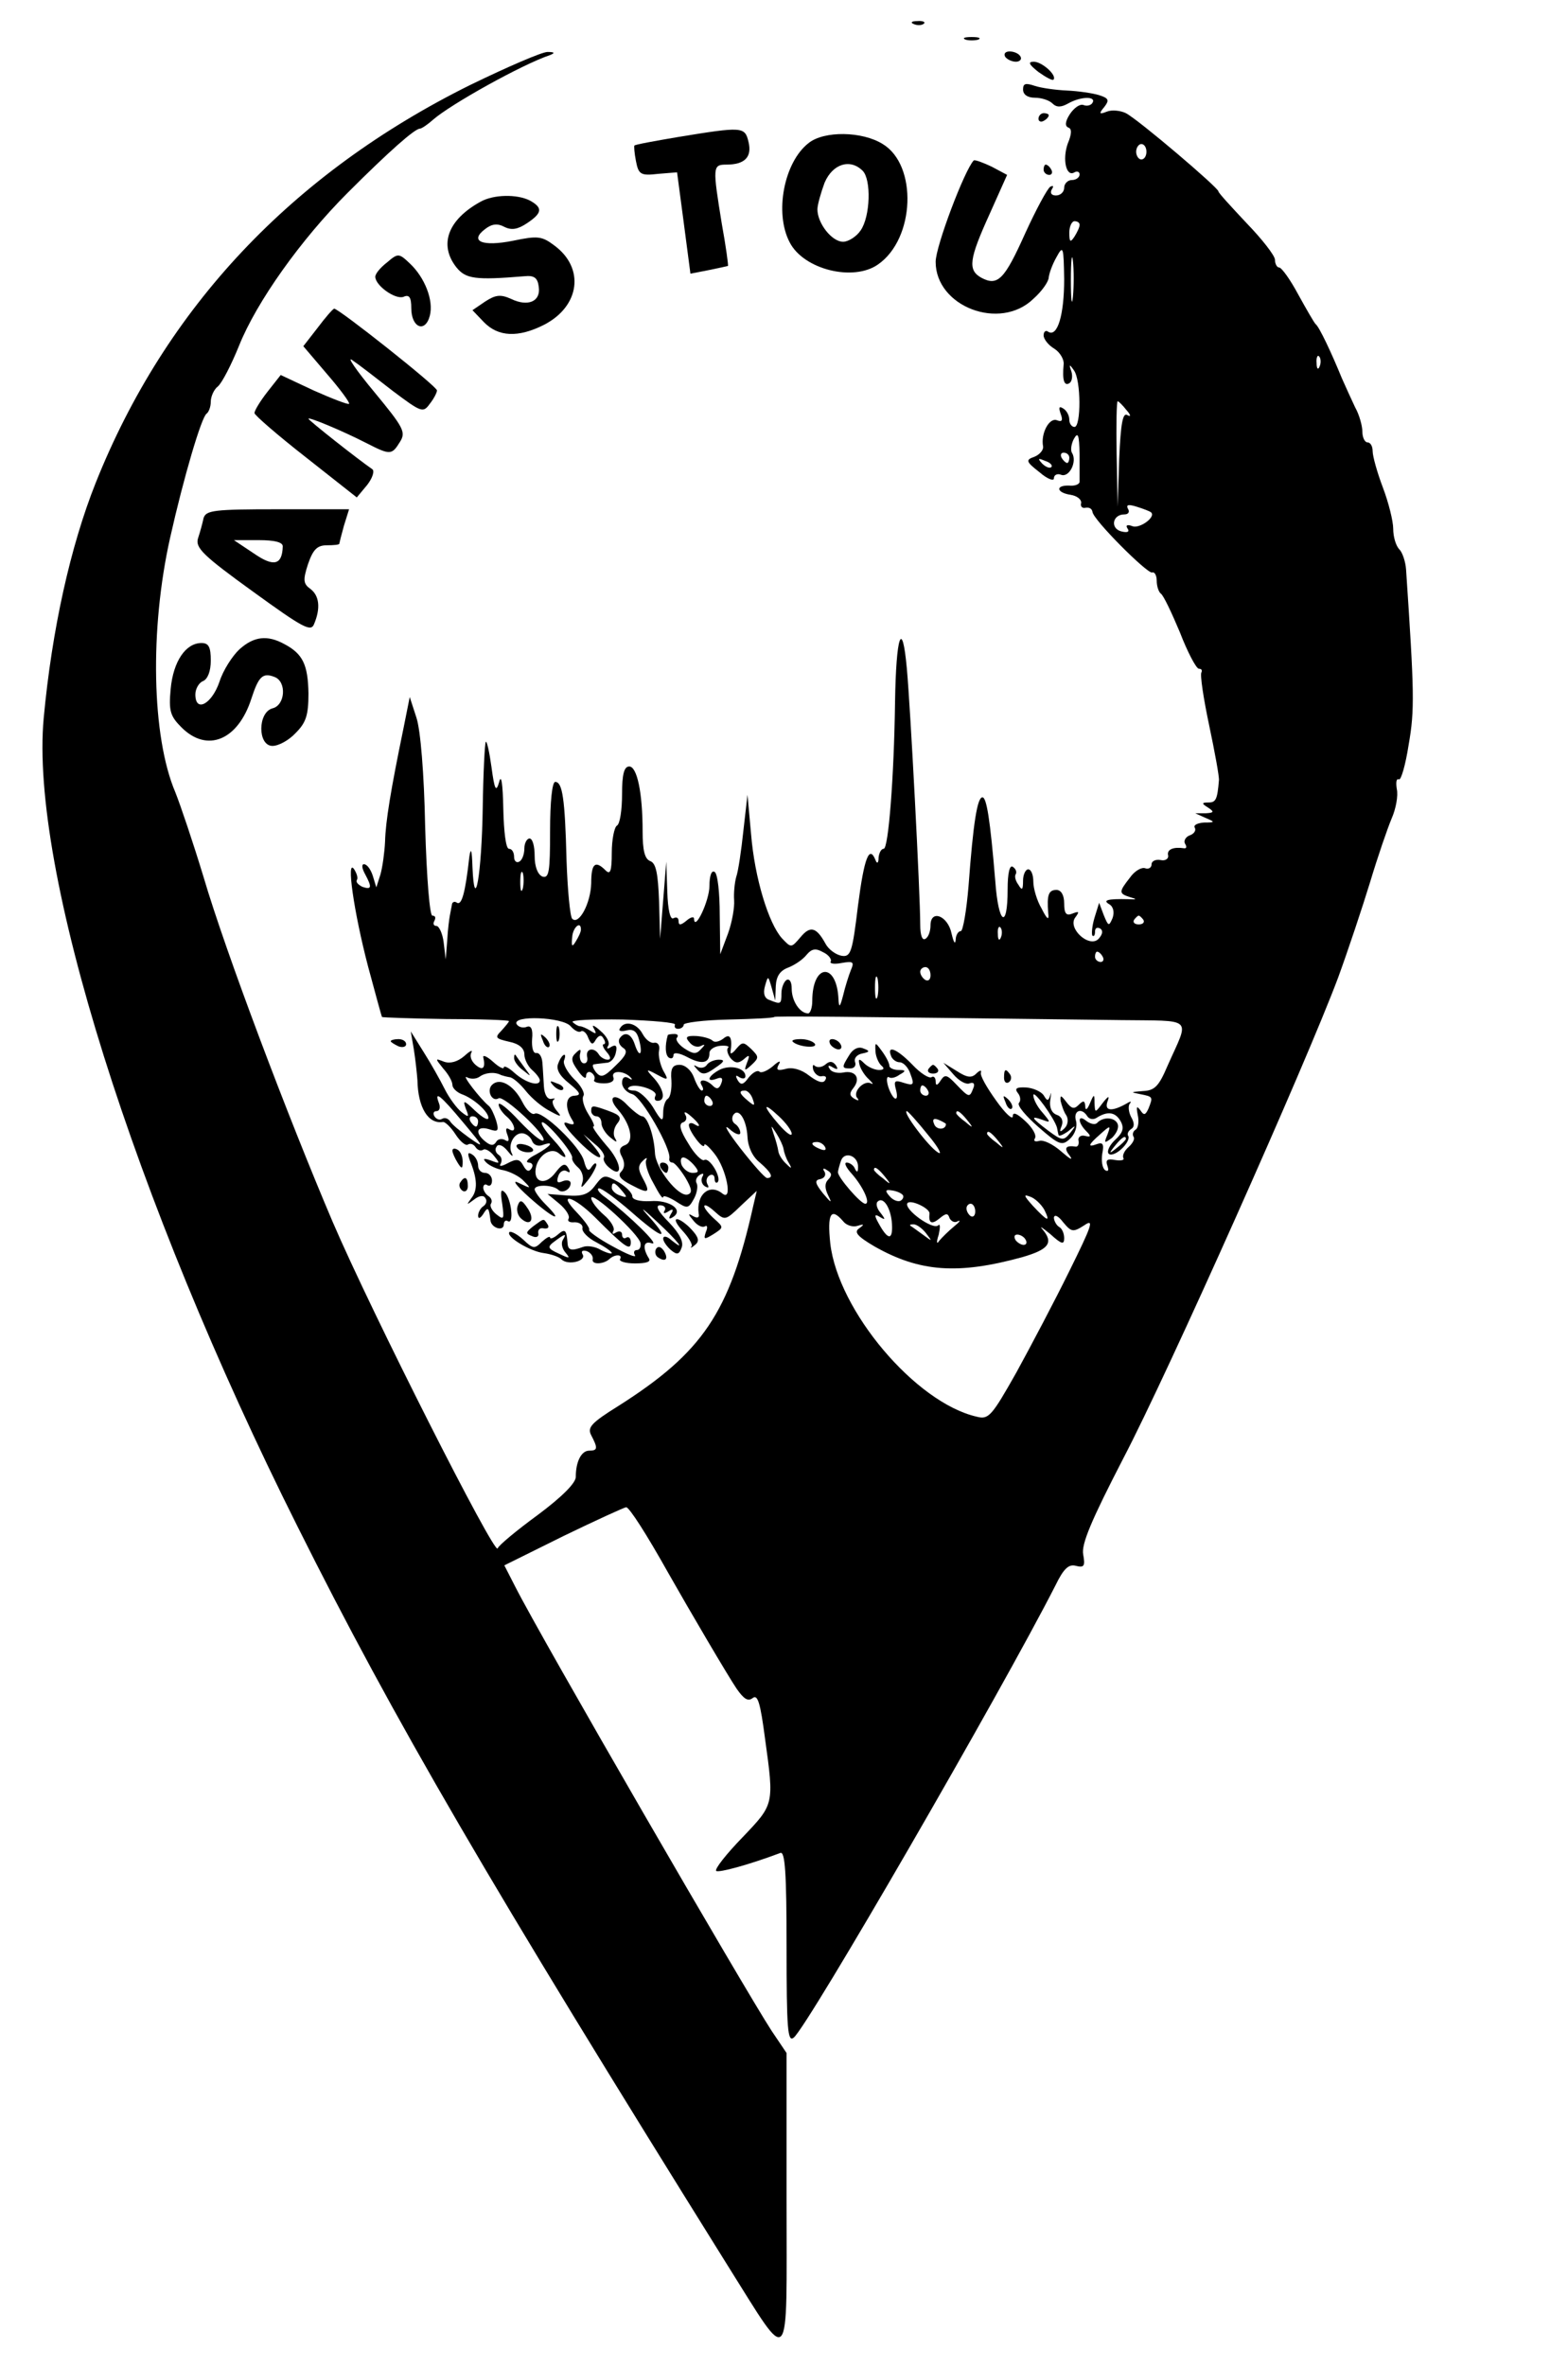 <?xml version="1.0" standalone="no"?>
<!DOCTYPE svg PUBLIC "-//W3C//DTD SVG 20010904//EN"
 "http://www.w3.org/TR/2001/REC-SVG-20010904/DTD/svg10.dtd">
<svg version="1.0" xmlns="http://www.w3.org/2000/svg"
 width="305pt" height="460pt" viewBox="0 0 305 460"
 preserveAspectRatio="xMidYMid meet">

<g transform="translate(0,460) scale(0.1,-0.1)"
fill="#000000" stroke="none">
<path d="M1778 4553 c7 -3 16 -2 19 1 4 3 -2 6 -13 5 -11 0 -14 -3 -6 -6z"/>
<path d="M1878 4523 c6 -2 18 -2 25 0 6 3 1 5 -13 5 -14 0 -19 -2 -12 -5z"/>
<path d="M915 4435 c-347 -172 -593 -433 -729 -774 -49 -123 -85 -285 -101
-457 -27 -293 174 -934 494 -1572 188 -376 371 -690 837 -1437 124 -197 114
-208 114 127 l0 287 -29 43 c-51 78 -448 763 -499 864 l-21 41 115 57 c64 31
119 56 122 56 6 0 40 -53 82 -128 42 -74 116 -200 133 -225 14 -20 22 -25 31
-18 10 8 15 -10 24 -78 18 -130 18 -128 -44 -193 -31 -32 -54 -61 -51 -65 5
-4 64 12 125 35 9 3 12 -38 12 -183 0 -159 2 -186 14 -176 28 23 404 673 509
879 16 33 26 42 40 38 16 -4 18 0 14 22 -4 20 16 67 78 187 87 166 356 769
418 935 19 52 47 136 62 185 15 50 34 105 42 124 8 18 13 44 10 57 -2 13 -1
21 4 19 4 -3 13 28 19 67 12 68 11 102 -5 341 -1 15 -7 33 -13 39 -7 7 -12 25
-12 40 0 15 -9 51 -20 80 -11 29 -20 61 -20 71 0 9 -4 17 -10 17 -5 0 -10 9
-10 21 0 11 -6 33 -14 47 -7 15 -19 41 -26 57 -20 49 -44 100 -51 105 -3 3
-18 29 -34 58 -15 28 -32 52 -37 52 -4 0 -8 7 -8 15 0 8 -25 40 -55 71 -30 32
-55 59 -55 62 0 7 -155 139 -180 152 -10 5 -27 7 -37 3 -15 -6 -16 -4 -5 9 10
13 9 17 -10 23 -13 4 -41 8 -63 9 -22 1 -50 5 -62 9 -18 6 -23 5 -23 -7 0 -10
9 -16 23 -16 13 0 28 -5 34 -11 8 -8 17 -8 31 0 25 14 55 14 47 1 -3 -5 -11
-7 -18 -4 -7 2 -18 -6 -26 -18 -9 -14 -10 -23 -3 -26 7 -2 7 -12 -1 -31 -11
-31 -3 -66 13 -56 5 3 10 1 10 -4 0 -6 -7 -11 -15 -11 -8 0 -15 -7 -15 -15 0
-8 -7 -15 -16 -15 -9 0 -12 5 -8 12 4 6 3 8 -3 5 -6 -4 -28 -45 -49 -91 -40
-89 -53 -103 -85 -86 -27 15 -24 36 16 124 l34 76 -30 16 c-17 8 -33 14 -35
12 -18 -19 -74 -167 -74 -197 0 -87 125 -135 190 -72 17 15 30 34 30 42 1 8 7
25 15 39 13 24 14 21 15 -43 0 -69 -13 -113 -31 -102 -5 4 -9 0 -9 -7 0 -7 9
-19 21 -26 11 -7 19 -21 18 -30 -3 -31 1 -43 11 -37 5 3 7 13 4 23 -5 14 -4
15 5 2 14 -19 14 -110 1 -110 -5 0 -10 6 -10 14 0 8 -5 18 -12 22 -8 5 -9 2
-5 -10 5 -13 3 -17 -7 -13 -15 6 -32 -26 -27 -51 1 -7 -7 -16 -17 -20 -17 -6
-17 -9 10 -30 15 -13 28 -18 28 -12 0 7 7 10 14 7 16 -6 32 26 21 43 -3 5 -1
18 4 27 8 14 10 8 11 -29 0 -27 0 -51 0 -55 -1 -5 -10 -8 -20 -7 -28 1 -25
-14 3 -18 12 -2 21 -9 20 -16 -2 -6 2 -11 9 -9 7 1 12 -2 13 -8 1 -15 106
-120 116 -118 5 2 9 -6 9 -16 0 -11 4 -22 8 -25 5 -3 21 -37 37 -75 15 -39 32
-71 37 -71 5 0 7 -3 5 -7 -3 -5 4 -51 15 -103 11 -52 20 -101 19 -107 -3 -37
-6 -43 -20 -43 -14 0 -14 -2 -1 -10 12 -8 12 -10 -5 -11 l-20 0 20 -9 c19 -8
19 -9 -3 -9 -13 -1 -21 -5 -18 -10 3 -5 -1 -12 -10 -15 -8 -3 -12 -11 -9 -16
4 -6 3 -10 -2 -9 -20 3 -33 -2 -31 -13 2 -7 -5 -12 -14 -10 -10 2 -18 -2 -18
-8 0 -7 -6 -10 -12 -8 -7 3 -21 -5 -30 -18 -22 -28 -22 -31 0 -38 14 -4 14 -5
-3 -4 -41 1 -51 -2 -37 -10 8 -5 10 -16 6 -27 -7 -16 -8 -16 -17 6 l-9 24 -9
-29 c-5 -17 -6 -32 -4 -35 3 -2 5 1 5 8 0 7 4 9 10 6 6 -4 5 -11 -3 -20 -18
-19 -62 21 -45 42 8 11 7 12 -6 7 -12 -5 -16 0 -16 20 0 16 -6 26 -15 26 -15
0 -19 -9 -16 -45 2 -15 -2 -13 -13 9 -9 15 -16 39 -16 52 0 13 -4 24 -10 24
-5 0 -10 -10 -10 -22 0 -18 -2 -20 -9 -8 -6 8 -8 17 -5 21 2 4 0 10 -6 14 -6
4 -10 -12 -10 -44 0 -80 -18 -68 -24 16 -10 121 -17 163 -25 163 -10 0 -18
-50 -27 -172 -4 -49 -11 -88 -15 -88 -5 0 -10 -8 -10 -17 -1 -10 -4 -5 -8 12
-7 35 -41 48 -41 16 0 -11 -4 -23 -10 -26 -6 -4 -10 7 -10 27 0 60 -19 422
-26 498 -9 100 -21 65 -23 -65 -2 -148 -13 -285 -22 -285 -5 0 -9 -8 -10 -17
0 -11 -3 -13 -6 -5 -12 30 -22 5 -34 -88 -11 -91 -14 -101 -32 -98 -11 2 -25
12 -31 23 -18 33 -30 36 -49 13 -18 -21 -18 -21 -36 -2 -26 29 -53 117 -60
202 l-7 77 -8 -70 c-4 -38 -10 -79 -14 -90 -3 -11 -5 -31 -4 -45 1 -14 -4 -43
-12 -65 l-15 -40 -1 77 c0 42 -4 80 -10 83 -6 4 -10 -8 -10 -27 0 -29 -29 -90
-30 -64 0 5 -7 3 -15 -4 -11 -9 -15 -9 -15 -1 0 7 -4 9 -10 6 -6 -4 -11 16
-12 52 l-2 58 -6 -75 -6 -75 -2 73 c-2 54 -6 74 -17 78 -11 4 -15 21 -15 58 0
76 -11 126 -26 126 -10 0 -14 -15 -14 -54 0 -30 -4 -58 -10 -61 -5 -3 -10 -27
-10 -53 0 -36 -3 -43 -12 -34 -20 20 -28 14 -28 -25 -1 -39 -24 -82 -37 -69
-4 4 -9 55 -11 114 -3 120 -8 152 -22 152 -6 0 -10 -39 -10 -95 0 -80 -2 -93
-15 -89 -9 4 -15 19 -15 40 0 19 -4 34 -10 34 -5 0 -10 -9 -10 -19 0 -11 -4
-23 -10 -26 -5 -3 -10 1 -10 9 0 9 -4 16 -10 16 -6 0 -10 33 -11 78 -1 49 -4
68 -8 52 -6 -21 -9 -16 -15 29 -4 29 -9 51 -11 49 -2 -2 -5 -60 -6 -128 -2
-130 -16 -210 -20 -115 -1 32 -3 39 -6 20 -8 -72 -15 -95 -24 -90 -5 4 -10 1
-10 -4 -1 -6 -3 -15 -4 -21 -1 -5 -4 -27 -5 -47 l-3 -38 -4 33 c-2 17 -9 32
-14 32 -6 0 -7 5 -4 10 3 6 2 10 -4 10 -5 0 -11 70 -14 173 -2 103 -9 188 -17
212 l-13 40 -12 -60 c-25 -121 -35 -182 -36 -221 -1 -21 -5 -50 -9 -64 l-8
-25 -7 23 c-4 12 -11 22 -17 22 -5 0 -4 -8 2 -19 14 -26 13 -31 -5 -25 -8 4
-13 9 -11 13 3 4 0 13 -5 21 -16 24 -1 -82 27 -189 14 -52 26 -96 27 -98 2 -1
58 -3 125 -4 67 0 122 -2 122 -4 0 -2 -7 -10 -15 -19 -13 -13 -11 -15 15 -21
20 -4 30 -13 30 -25 0 -9 7 -23 15 -30 8 -7 15 -16 15 -20 0 -13 -28 -5 -50
15 -11 10 -20 14 -20 10 0 -4 -9 0 -21 11 -11 10 -20 14 -19 9 5 -22 -1 -27
-15 -15 -8 7 -12 17 -8 24 3 6 -3 3 -14 -7 -13 -11 -27 -15 -39 -11 -18 7 -18
7 -2 -13 10 -11 18 -25 18 -32 0 -6 8 -14 18 -18 23 -8 52 -34 52 -46 0 -6
-11 0 -26 14 -22 21 -24 21 -18 4 7 -17 6 -18 -8 -7 -9 7 -24 27 -33 45 -9 18
-27 50 -41 72 l-25 40 6 -35 c3 -19 6 -46 7 -60 1 -53 21 -86 50 -81 4 0 15
-10 24 -24 9 -14 20 -23 24 -20 5 3 11 1 15 -5 4 -6 10 -8 15 -5 4 3 14 -3 21
-12 12 -15 12 -16 -6 -9 -14 5 -17 4 -9 -4 6 -6 21 -13 34 -15 13 -3 31 -12
39 -21 15 -15 14 -15 -9 -4 -15 8 -8 -3 20 -28 46 -41 69 -51 31 -13 -12 12
-21 25 -21 29 0 10 36 9 46 -1 8 -8 24 1 24 13 0 5 -7 7 -15 4 -11 -5 -13 -2
-9 10 3 9 11 13 17 9 6 -4 7 -1 2 7 -6 10 -12 7 -25 -10 -19 -25 -42 -19 -38
8 4 26 30 43 45 30 22 -18 14 0 -12 28 -14 15 -23 29 -21 32 6 6 62 -60 59
-69 -1 -4 4 -12 12 -19 7 -6 11 -19 8 -28 -4 -13 -2 -12 10 3 9 11 16 25 17
30 0 6 -4 4 -9 -3 -6 -10 -10 -8 -15 11 -7 28 -82 100 -96 92 -5 -3 -16 7 -24
23 -17 33 -44 48 -59 33 -11 -11 0 -34 13 -26 10 6 95 -73 87 -82 -4 -3 -24
14 -47 38 -22 24 -40 38 -40 32 0 -6 7 -16 15 -23 17 -14 21 -35 5 -25 -6 4
-7 -1 -3 -11 4 -11 3 -15 -5 -10 -6 3 -14 2 -17 -4 -5 -8 -11 -7 -21 1 -21 17
-17 31 7 24 18 -6 20 -4 14 17 -4 12 -10 25 -14 28 -17 14 -54 62 -43 56 7 -4
18 -4 25 1 11 8 29 10 42 3 3 -1 10 -3 16 -4 6 0 21 -13 32 -27 12 -15 33 -32
47 -39 22 -12 24 -12 12 2 -7 9 -9 18 -5 20 4 3 2 3 -4 2 -8 -2 -14 8 -15 24
-1 15 -2 36 -3 47 -1 11 -6 19 -12 18 -6 -1 -9 11 -8 27 2 19 -2 27 -10 24 -7
-3 -16 -1 -20 5 -10 18 90 14 105 -4 7 -8 16 -13 20 -10 4 3 11 -3 14 -12 6
-14 9 -15 15 -4 6 9 11 10 15 2 4 -6 4 -11 0 -11 -3 0 -1 -7 6 -15 8 -9 9 -15
2 -15 -6 0 -14 5 -17 10 -9 15 -26 12 -23 -4 2 -8 -1 -14 -7 -13 -5 1 -8 9 -7
17 3 11 1 12 -8 3 -10 -9 -9 -16 4 -34 9 -13 16 -18 16 -11 0 7 5 10 10 7 6
-4 8 -10 6 -14 -3 -4 6 -7 19 -7 14 0 21 5 18 12 -5 14 22 13 34 -1 4 -4 2 -5
-4 -1 -8 5 -13 1 -13 -9 0 -9 9 -19 20 -22 18 -5 76 -106 72 -125 -1 -5 2 -8
6 -8 4 0 15 -13 25 -29 13 -22 14 -30 5 -33 -18 -6 -63 51 -64 81 -2 35 -15
71 -25 71 -4 0 -17 10 -29 22 -23 25 -41 17 -18 -9 25 -29 32 -62 14 -69 -11
-4 -13 -11 -6 -23 6 -12 5 -22 -2 -29 -7 -7 -1 -15 21 -26 34 -18 37 -15 20
16 -8 15 -8 23 2 32 6 6 9 6 6 1 -3 -6 3 -26 14 -45 10 -19 18 -32 19 -27 0 4
11 0 24 -8 23 -15 25 -15 36 5 6 11 8 25 5 30 -3 5 0 12 6 16 7 4 9 3 5 -4 -3
-6 -1 -14 5 -18 7 -4 9 -3 5 4 -3 6 -2 13 4 17 5 3 10 1 10 -6 0 -7 3 -10 6
-7 8 9 -16 49 -26 43 -4 -3 -19 11 -31 32 -16 25 -19 38 -11 41 7 2 9 9 5 15
-4 7 1 6 10 -2 18 -15 23 -26 7 -16 -5 3 -10 2 -10 -2 0 -12 29 -50 30 -39 0
5 9 -3 20 -17 23 -29 36 -94 15 -77 -25 20 -51 -2 -46 -39 2 -8 -2 -10 -11 -5
-10 6 -10 4 1 -9 7 -9 17 -14 22 -11 5 3 6 -2 2 -11 -5 -15 -3 -15 15 -4 20
13 20 13 1 30 -10 9 -19 20 -19 24 0 5 9 0 20 -10 20 -18 21 -18 51 11 l31 29
-7 -30 c-46 -206 -98 -284 -262 -388 -53 -33 -61 -42 -53 -57 13 -25 13 -30
-4 -30 -15 0 -26 -21 -26 -51 0 -12 -27 -39 -74 -74 -41 -30 -76 -59 -78 -65
-5 -16 -245 458 -321 635 -87 204 -208 524 -251 670 -20 66 -45 140 -55 165
-46 108 -50 317 -10 495 26 116 61 235 71 241 4 3 8 13 8 23 0 10 6 24 14 30
8 7 26 42 41 79 34 85 120 206 211 297 82 82 131 125 141 125 3 0 15 8 25 17
34 30 174 108 228 126 10 4 9 6 -5 6 -11 0 -78 -29 -150 -64z m1315 -130 c0
-8 -4 -15 -10 -15 -5 0 -10 7 -10 15 0 8 5 15 10 15 6 0 10 -7 10 -15z m-130
-142 c0 -5 -5 -15 -10 -23 -8 -12 -10 -11 -10 8 0 12 5 22 10 22 6 0 10 -3 10
-7z m-13 -140 c-2 -21 -4 -6 -4 32 0 39 2 55 4 38 2 -18 2 -50 0 -70z m480
-135 c-3 -8 -6 -5 -6 6 -1 11 2 17 5 13 3 -3 4 -12 1 -19z m-376 -85 c9 -10 9
-14 2 -10 -9 6 -13 -16 -16 -85 l-3 -93 -2 103 c-1 56 0 102 2 102 2 0 10 -8
17 -17z m-111 -93 c0 -5 -2 -10 -4 -10 -3 0 -8 5 -11 10 -3 6 -1 10 4 10 6 0
11 -4 11 -10z m-35 -18 c-3 -3 -11 0 -18 7 -9 10 -8 11 6 5 10 -3 15 -9 12
-12z m194 -88 c10 -9 -22 -32 -36 -27 -10 4 -14 2 -10 -4 5 -7 0 -9 -12 -6
-22 6 -17 33 6 33 8 0 11 5 7 11 -4 8 1 9 17 4 13 -4 26 -9 28 -11z m-1222
-731 c-3 -10 -5 -4 -5 12 0 17 2 24 5 18 2 -7 2 -21 0 -30z m1207 -61 c3 -5
-1 -9 -9 -9 -8 0 -12 4 -9 9 3 4 7 8 9 8 2 0 6 -4 9 -8z m-1094 -19 c0 -5 -5
-15 -10 -23 -7 -12 -9 -10 -7 8 1 19 17 33 17 15z m817 -15 c-3 -8 -6 -5 -6 6
-1 11 2 17 5 13 3 -3 4 -12 1 -19z m-331 -47 c-3 -4 6 -6 21 -3 23 4 25 2 18
-14 -4 -10 -11 -32 -15 -49 -6 -23 -8 -25 -9 -8 -3 73 -51 71 -51 -3 0 -13 -4
-24 -8 -24 -16 0 -32 24 -32 48 0 13 -4 20 -10 17 -5 -3 -10 -15 -10 -26 0
-21 -1 -22 -23 -13 -10 3 -13 13 -9 27 6 21 6 21 13 -3 l7 -25 1 28 c1 19 8
30 24 36 13 5 29 16 36 25 10 12 18 13 32 5 11 -5 17 -14 15 -18z m529 9 c3
-5 1 -10 -4 -10 -6 0 -11 5 -11 10 0 6 2 10 4 10 3 0 8 -4 11 -10z m-335 -36
c0 -8 -4 -12 -10 -9 -5 3 -10 10 -10 16 0 5 5 9 10 9 6 0 10 -7 10 -16z m-103
-41 c-3 -10 -5 -2 -5 17 0 19 2 27 5 18 2 -10 2 -26 0 -35z m469 -46 c149 -2
138 8 95 -89 -17 -40 -25 -48 -48 -49 -24 -2 -25 -2 -5 -6 25 -5 25 -5 16 -28
-6 -13 -9 -14 -16 -3 -7 9 -8 7 -5 -9 3 -13 1 -26 -4 -29 -5 -3 -7 -9 -4 -14
3 -4 -2 -13 -10 -20 -8 -7 -12 -16 -10 -21 3 -4 -4 -6 -16 -4 -15 3 -19 0 -15
-11 3 -9 2 -12 -4 -9 -6 4 -8 18 -6 32 4 19 1 23 -10 19 -19 -7 -18 -2 6 19
20 18 21 18 14 -1 -7 -17 -6 -17 9 -6 8 8 14 19 11 27 -5 13 -28 15 -40 2 -4
-4 -13 -2 -21 4 -17 14 -17 -3 0 -20 10 -10 9 -12 -3 -9 -8 2 -14 -3 -12 -10
1 -6 -1 -11 -5 -11 -21 3 -24 -3 -12 -18 7 -10 0 -6 -16 8 -17 15 -36 24 -44
21 -8 -2 -11 0 -8 5 4 6 -5 21 -18 33 -17 16 -25 19 -25 10 0 -8 -15 6 -32 30
-18 25 -32 49 -30 55 2 5 -2 5 -9 -2 -9 -9 -18 -8 -38 5 l-26 16 19 -22 c11
-13 25 -21 32 -18 8 3 11 -1 7 -10 -7 -18 -8 -18 -33 8 -18 19 -22 20 -30 8
-7 -11 -10 -11 -10 -2 0 7 -4 11 -8 8 -5 -3 -22 8 -37 24 -30 31 -50 39 -42
18 2 -7 10 -13 17 -13 7 0 17 -10 21 -23 8 -21 6 -23 -13 -17 -18 6 -20 4 -15
-14 3 -12 2 -19 -3 -16 -4 3 -10 14 -13 25 -3 11 -2 18 2 16 4 -3 13 -1 21 5
13 7 12 9 -2 9 -10 0 -18 4 -18 8 0 5 -6 17 -14 28 -14 19 -14 19 -13 -1 1
-11 7 -23 12 -27 6 -5 4 -8 -5 -8 -9 0 -22 6 -29 13 -10 10 -12 9 -9 -3 2 -8
10 -21 18 -28 8 -8 10 -11 4 -8 -14 7 -37 -18 -26 -29 4 -5 1 -5 -6 -1 -10 6
-10 11 -2 21 15 19 4 35 -20 30 -11 -2 -23 1 -26 7 -5 7 -2 8 6 3 9 -5 11 -4
6 4 -6 8 -12 9 -20 2 -7 -6 -16 -7 -21 -3 -4 4 -5 0 -3 -8 3 -8 11 -14 17 -12
7 1 10 -2 6 -8 -4 -7 -15 -3 -31 9 -15 12 -33 17 -46 13 -16 -4 -19 -2 -13 9
5 8 0 7 -12 -4 -11 -9 -23 -14 -26 -10 -4 3 -13 -2 -21 -12 -10 -14 -15 -15
-21 -5 -5 9 -4 11 3 6 7 -4 12 -3 12 2 0 16 -30 23 -51 12 -22 -12 -26 -25 -5
-17 10 4 13 1 9 -9 -4 -11 -9 -12 -16 -5 -14 14 -30 14 -22 1 3 -5 4 -10 0
-10 -3 0 -10 11 -15 25 -5 14 -17 25 -28 25 -14 0 -18 -7 -16 -30 1 -17 -2
-33 -7 -36 -5 -3 -9 -15 -9 -27 0 -19 -3 -18 -20 11 -11 17 -27 32 -37 32 -9
0 -14 3 -10 6 10 10 58 -5 52 -16 -3 -6 -1 -10 4 -10 16 0 13 21 -6 43 -18 19
-17 20 5 8 22 -12 23 -11 12 8 -6 12 -10 29 -8 39 2 9 -2 16 -9 15 -7 -2 -17
6 -23 17 -11 21 -35 27 -44 11 -4 -5 2 -7 13 -4 13 3 20 -2 24 -18 8 -29 1
-37 -8 -10 -7 22 -20 27 -30 12 -3 -6 0 -13 7 -18 10 -6 6 -15 -14 -34 -23
-23 -29 -25 -39 -13 -6 8 -8 15 -3 15 5 1 16 2 24 3 8 0 16 9 18 20 3 13 0 16
-9 11 -7 -5 -10 -4 -6 2 4 6 -3 19 -15 29 -12 11 -18 13 -13 5 6 -11 5 -12 -6
-5 -8 5 -17 9 -21 9 -3 0 -10 4 -14 8 -5 4 40 6 98 5 58 -2 104 -6 101 -10 -2
-5 1 -8 6 -8 6 0 11 4 11 8 0 4 39 9 87 10 47 1 88 3 89 5 2 2 112 1 670 -6z
m-371 -137 c3 -5 1 -10 -4 -10 -6 0 -11 5 -11 10 0 6 2 10 4 10 3 0 8 -4 11
-10z m-341 -16 c5 -14 4 -15 -9 -4 -17 14 -19 20 -6 20 5 0 12 -7 15 -16z
m-563 -46 c41 -49 42 -51 12 -30 -18 13 -35 27 -38 33 -4 5 -10 7 -15 4 -5 -3
-11 -1 -15 5 -3 5 -2 10 4 10 6 0 8 7 5 15 -10 26 2 17 47 -37z m484 42 c3 -5
1 -10 -4 -10 -6 0 -11 5 -11 10 0 6 2 10 4 10 3 0 8 -4 11 -10z m155 -64 c0
-6 -11 2 -25 18 -32 37 -32 46 0 16 14 -13 25 -28 25 -34z m-86 -6 c1 -20 10
-39 24 -50 22 -19 28 -30 14 -30 -4 0 -27 26 -52 58 -24 31 -34 48 -22 38 12
-11 22 -14 22 -8 0 6 -5 14 -10 17 -6 4 -7 11 -4 17 10 16 26 -7 28 -42z m351
4 c21 -25 29 -41 19 -34 -18 11 -70 80 -60 80 2 0 21 -21 41 -46z m76 29 c13
-16 12 -17 -3 -4 -10 7 -18 15 -18 17 0 8 8 3 21 -13z m-951 -3 c0 -5 -2 -10
-4 -10 -3 0 -8 5 -11 10 -3 6 -1 10 4 10 6 0 11 -4 11 -10z m910 -5 c0 -12
-19 -12 -23 0 -4 9 -1 12 9 8 7 -3 14 -7 14 -8z m-316 -48 c1 -7 5 -19 10 -27
7 -12 6 -13 -4 -3 -8 7 -15 18 -16 25 -1 7 -5 22 -9 33 -6 19 -6 19 5 2 7 -11
13 -24 14 -30z m-489 15 c3 -8 12 -11 20 -8 25 9 17 -2 -12 -18 -16 -8 -22
-15 -15 -16 7 0 10 -5 6 -11 -5 -8 -10 -6 -16 5 -7 13 -13 14 -30 5 -13 -7
-18 -7 -14 -1 3 6 2 13 -4 17 -6 4 -8 11 -4 16 3 6 12 3 21 -8 8 -10 12 -13 9
-6 -9 16 3 40 19 40 8 0 17 -7 20 -15z m906 1 c13 -16 12 -17 -3 -4 -10 7 -18
15 -18 17 0 8 8 3 21 -13z m-336 -13 c3 -6 -1 -7 -9 -4 -18 7 -21 14 -7 14 6
0 13 -4 16 -10z m64 -39 c0 -10 -2 -11 -6 -3 -2 6 -10 12 -16 12 -6 0 -1 -10
10 -22 22 -25 37 -58 26 -58 -9 0 -53 51 -53 61 0 4 3 14 6 23 7 19 34 9 33
-13z m-319 4 c10 -12 10 -15 -3 -15 -8 0 -17 7 -21 15 -3 8 -2 15 3 15 5 0 14
-7 21 -15z m261 -28 c-7 -7 -7 -17 0 -31 8 -16 6 -15 -10 4 -16 20 -17 26 -5
28 8 2 11 8 8 14 -5 7 -2 8 5 3 9 -5 10 -10 2 -18z m110 6 c13 -16 12 -17 -3
-4 -10 7 -18 15 -18 17 0 8 8 3 21 -13z m34 -35 c4 -3 2 -9 -3 -12 -5 -3 -15
1 -21 8 -10 11 -9 14 3 12 9 -1 18 -5 21 -8z m276 -29 c13 -26 7 -24 -22 7
-17 19 -19 23 -6 18 10 -3 22 -15 28 -25z m-296 -28 c2 -33 -8 -32 -26 1 -9
16 -8 19 3 12 10 -6 11 -5 1 8 -7 8 -10 18 -6 22 11 11 26 -12 28 -43z m73 20
c-2 -19 4 -22 19 -10 13 11 17 11 20 1 3 -6 10 -10 16 -6 7 3 3 -2 -7 -10 -11
-9 -24 -22 -29 -28 -5 -8 -6 -3 -1 12 3 14 3 22 -1 18 -10 -10 -67 31 -60 43
6 8 44 -10 43 -20z m89 4 c0 -8 -4 -12 -9 -9 -4 3 -8 9 -8 15 0 5 4 9 8 9 5 0
9 -7 9 -15z m-257 -19 c6 -8 19 -12 28 -9 13 4 14 3 3 -5 -10 -7 -4 -15 30
-35 88 -50 163 -55 287 -21 52 15 62 28 40 54 -7 8 -1 4 15 -9 22 -20 27 -21
27 -8 0 9 -4 19 -10 22 -5 3 -10 12 -10 18 1 7 9 3 18 -9 16 -19 19 -20 41 -6
20 14 15 0 -29 -89 -28 -57 -75 -146 -103 -197 -48 -85 -54 -92 -77 -86 -119
27 -270 206 -285 337 -6 57 1 71 25 43z m161 -23 c13 -17 13 -17 -6 -3 -11 8
-22 16 -24 17 -2 2 0 3 6 3 6 0 17 -8 24 -17z m194 -13 c3 -5 2 -10 -4 -10 -5
0 -13 5 -16 10 -3 6 -2 10 4 10 5 0 13 -4 16 -10z"/>
<path d="M1299 2588 c-6 -21 -5 -39 2 -44 5 -3 9 -1 9 5 0 6 12 4 27 -4 28
-15 43 -12 43 8 0 7 10 13 21 14 12 1 19 -1 15 -4 -3 -3 -1 -12 5 -20 9 -10
15 -11 26 -2 11 10 12 8 6 -7 -6 -16 -5 -17 9 -4 15 14 14 16 -1 31 -15 14
-17 14 -29 0 -7 -9 -12 -11 -11 -6 4 28 -1 37 -14 26 -8 -6 -17 -8 -21 -4 -4
4 -18 8 -31 9 -20 1 -23 -2 -14 -12 6 -8 16 -11 23 -7 8 4 8 2 -1 -7 -9 -10
-15 -9 -32 2 -12 8 -18 18 -14 21 3 4 1 7 -5 7 -7 0 -12 -1 -13 -2z"/>
<path d="M1542 2575 c10 -10 49 -14 43 -4 -4 5 -16 9 -27 9 -12 0 -19 -2 -16
-5z"/>
<path d="M1615 2570 c3 -5 11 -10 16 -10 6 0 7 5 4 10 -3 6 -11 10 -16 10 -6
0 -7 -4 -4 -10z"/>
<path d="M1652 2549 c-15 -24 -15 -26 2 -26 8 0 12 6 9 13 -2 7 4 14 14 16 15
3 16 5 2 10 -9 4 -20 -1 -27 -13z"/>
<path d="M1375 2530 c-4 -6 -12 -7 -18 -4 -9 5 -9 4 0 -6 9 -10 16 -9 34 4 18
12 20 16 7 16 -9 0 -20 -5 -23 -10z"/>
<path d="M1806 2522 c-3 -5 1 -9 9 -9 8 0 12 4 9 9 -3 4 -7 8 -9 8 -2 0 -6 -4
-9 -8z"/>
<path d="M1953 2505 c0 -8 4 -12 9 -9 5 3 6 10 3 15 -9 13 -12 11 -12 -6z"/>
<path d="M1980 2475 c5 -6 6 -15 2 -19 -4 -5 13 -25 38 -47 40 -35 46 -37 61
-23 10 9 15 24 12 35 -6 20 11 27 22 9 4 -6 12 -7 18 -3 22 14 37 11 47 -7 7
-13 4 -22 -10 -35 -11 -10 -17 -22 -14 -27 3 -5 14 -2 25 8 10 9 16 20 14 25
-3 4 -1 10 5 14 7 4 7 12 0 24 -5 10 -6 22 -2 26 4 5 0 4 -8 -1 -27 -15 -42
-14 -36 4 5 13 2 12 -9 -2 -15 -20 -15 -20 -16 0 0 18 -1 18 -9 -1 -5 -12 -9
-15 -9 -5 -1 11 -4 11 -13 2 -9 -9 -14 -7 -24 6 -10 13 -12 14 -11 2 2 -8 6
-21 11 -28 5 -8 3 -19 -3 -25 -9 -9 -11 -8 -6 4 4 10 0 19 -10 22 -10 4 -14
15 -12 29 2 13 2 17 0 9 -4 -12 -6 -12 -13 0 -5 7 -20 14 -34 15 -19 1 -23 -2
-16 -11z m76 -67 c1 -5 2 -11 3 -14 0 -4 9 0 19 7 15 13 16 12 4 -3 -13 -16
-16 -16 -43 4 -33 25 -36 30 -11 21 16 -6 16 -5 0 14 -10 11 -18 26 -18 34 0
12 41 -45 46 -63z m134 -22 c0 -2 -8 -10 -17 -17 -16 -13 -17 -12 -4 4 13 16
21 21 21 13z"/>
<path d="M1956 2457 c3 -10 9 -15 12 -12 3 3 0 11 -7 18 -10 9 -11 8 -5 -6z"/>
<path d="M1006 2369 c3 -5 12 -9 21 -9 19 0 9 13 -12 16 -8 1 -13 -2 -9 -7z"/>
<path d="M1955 4490 c3 -5 13 -10 21 -10 8 0 12 5 9 10 -3 6 -13 10 -21 10 -8
0 -12 -4 -9 -10z"/>
<path d="M2020 4460 c14 -10 27 -17 29 -15 8 8 -22 35 -38 35 -12 0 -10 -5 9
-20z"/>
<path d="M2020 4369 c0 -5 5 -7 10 -4 6 3 10 8 10 11 0 2 -4 4 -10 4 -5 0 -10
-5 -10 -11z"/>
<path d="M1321 4334 c-47 -8 -86 -15 -87 -17 -1 -1 0 -15 3 -30 5 -26 9 -29
43 -25 l37 3 13 -98 13 -99 36 7 c20 4 37 8 37 8 1 1 -4 38 -12 82 -18 111
-18 115 9 115 36 0 50 15 43 44 -7 30 -12 30 -135 10z"/>
<path d="M1573 4322 c-48 -37 -67 -136 -37 -193 27 -53 124 -77 172 -43 72 50
77 193 9 234 -40 25 -114 26 -144 2z m105 -54 c17 -17 15 -89 -4 -116 -8 -12
-24 -22 -34 -22 -22 0 -50 36 -50 63 0 9 7 33 14 52 16 37 50 47 74 23z"/>
<path d="M2030 4270 c0 -5 5 -10 11 -10 5 0 7 5 4 10 -3 6 -8 10 -11 10 -2 0
-4 -4 -4 -10z"/>
<path d="M935 4208 c-64 -35 -82 -84 -47 -128 18 -22 36 -25 132 -17 19 2 26
-3 28 -21 4 -28 -21 -39 -54 -23 -20 9 -30 8 -50 -5 l-25 -17 22 -23 c28 -29
67 -31 118 -5 69 36 79 110 19 154 -24 18 -32 19 -80 9 -60 -12 -86 -1 -54 23
13 10 24 11 37 4 14 -7 26 -5 44 7 30 20 31 30 6 44 -25 13 -71 12 -96 -2z"/>
<path d="M753 4090 c-13 -10 -23 -22 -23 -28 0 -17 39 -45 55 -39 11 5 15 -1
15 -22 0 -38 27 -49 36 -15 8 30 -10 75 -39 102 -21 20 -23 20 -44 2z"/>
<path d="M618 3963 l-28 -36 46 -54 c26 -30 45 -56 43 -58 -2 -2 -33 10 -69
26 l-64 30 -26 -33 c-14 -18 -25 -36 -25 -41 0 -4 45 -43 100 -86 l99 -78 20
24 c11 14 15 28 10 31 -29 20 -124 95 -124 98 0 4 65 -23 112 -47 47 -24 50
-24 66 2 12 19 7 28 -50 97 -35 42 -54 70 -43 62 12 -8 47 -35 79 -60 56 -42
59 -43 72 -25 8 10 14 22 14 26 0 8 -191 159 -200 159 -3 -1 -17 -17 -32 -37z"/>
<path d="M396 3593 c-2 -10 -7 -28 -11 -40 -5 -18 10 -33 107 -103 98 -71 113
-79 119 -63 13 31 10 55 -7 68 -14 10 -15 17 -5 48 10 29 18 37 37 37 13 0 24
1 24 3 0 1 4 17 9 35 l10 32 -139 0 c-124 0 -139 -2 -144 -17z m154 -55 c-1
-36 -17 -41 -56 -14 l-39 26 48 0 c31 0 47 -4 47 -12z"/>
<path d="M466 3338 c-14 -13 -32 -41 -39 -63 -15 -44 -47 -61 -47 -25 0 11 7
23 15 26 9 4 15 19 15 40 0 26 -4 34 -18 34 -31 0 -55 -36 -60 -89 -4 -43 -1
-53 21 -75 50 -50 110 -25 136 56 14 43 22 51 45 42 24 -9 21 -55 -4 -61 -29
-8 -29 -73 0 -73 12 0 32 11 45 25 20 20 25 34 25 77 -1 56 -11 77 -47 96 -33
18 -59 15 -87 -10z"/>
<path d="M1082 2590 c0 -14 2 -19 5 -12 2 6 2 18 0 25 -3 6 -5 1 -5 -13z"/>
<path d="M1056 2577 c3 -10 9 -15 12 -12 3 3 0 11 -7 18 -10 9 -11 8 -5 -6z"/>
<path d="M760 2576 c0 -2 7 -6 15 -10 8 -3 15 -1 15 4 0 6 -7 10 -15 10 -8 0
-15 -2 -15 -4z"/>
<path d="M1000 2543 c0 -6 8 -17 18 -24 16 -13 16 -13 2 6 -8 11 -16 22 -17
24 -2 2 -3 0 -3 -6z"/>
<path d="M1086 2533 c-5 -11 2 -24 21 -39 22 -18 24 -23 11 -24 -18 0 -20 -23
-5 -47 6 -9 3 -11 -10 -6 -11 4 -4 -8 17 -30 38 -40 65 -51 34 -14 l-19 22 22
-19 c13 -10 20 -22 18 -26 -3 -4 2 -13 9 -19 29 -25 26 9 -5 43 -17 20 -28 36
-25 36 4 0 -1 11 -10 25 -8 13 -13 29 -9 35 3 5 -5 20 -18 32 -13 13 -22 29
-20 36 7 18 -4 14 -11 -5z"/>
<path d="M1077 2489 c7 -7 15 -10 18 -7 3 3 -2 9 -12 12 -14 6 -15 5 -6 -5z"/>
<path d="M1150 2440 c0 -5 5 -10 10 -10 6 0 10 -6 10 -14 0 -7 8 -20 17 -27
12 -10 15 -11 9 -1 -4 7 -2 19 4 27 10 12 7 17 -15 25 -33 12 -35 12 -35 0z"/>
<path d="M880 2363 c0 -4 5 -15 10 -23 8 -13 10 -13 10 2 0 9 -4 20 -10 23 -5
3 -10 3 -10 -2z"/>
<path d="M914 2344 c15 -36 15 -58 3 -73 -10 -14 -10 -14 5 -3 10 8 19 9 22 3
4 -5 2 -12 -4 -16 -5 -3 -10 -12 -10 -18 0 -7 4 -6 10 3 9 15 11 13 14 -12 1
-15 26 -23 26 -8 0 6 4 9 8 6 12 -7 7 43 -6 56 -8 8 -9 2 -5 -23 4 -29 3 -31
-11 -20 -9 7 -14 17 -11 21 3 5 1 11 -5 15 -5 3 -10 11 -10 16 0 6 4 8 8 5 5
-3 9 1 9 9 0 8 -6 15 -14 15 -7 0 -13 6 -13 14 0 8 -5 18 -12 22 -8 5 -9 2 -4
-12z"/>
<path d="M1285 2330 c3 -5 8 -10 11 -10 2 0 4 5 4 10 0 6 -5 10 -11 10 -5 0
-7 -4 -4 -10z"/>
<path d="M1158 2296 c-13 -18 -25 -22 -55 -20 l-38 3 23 -19 c13 -11 21 -24
18 -29 -3 -5 2 -8 12 -7 9 0 16 -5 15 -11 -2 -7 11 -20 27 -28 17 -9 30 -18
30 -21 0 -2 -9 0 -21 6 -11 7 -27 9 -35 6 -22 -8 -29 -7 -30 7 -2 27 -5 29
-19 17 -8 -7 -15 -9 -15 -6 0 4 -7 0 -16 -8 -14 -14 -17 -14 -36 4 -12 11 -24
17 -27 15 -8 -9 41 -38 67 -41 14 -2 29 -7 34 -12 13 -13 50 -3 41 10 -3 6 0
8 8 6 8 -3 13 -10 12 -16 -3 -11 22 -10 33 1 10 9 26 9 20 -1 -2 -4 11 -8 29
-8 22 0 32 3 27 10 -13 21 -10 35 6 29 17 -5 -45 55 -90 89 -13 9 -18 17 -13
18 6 0 33 -20 62 -45 60 -53 79 -59 37 -12 -21 23 -17 21 14 -8 40 -37 59 -61
27 -35 -8 7 -15 8 -15 2 0 -5 7 -15 15 -22 12 -10 16 -9 21 5 4 11 -4 27 -25
49 -21 21 -27 33 -17 33 8 0 12 -5 9 -10 -4 -6 -1 -7 7 -2 9 6 11 4 5 -5 -5
-9 -4 -11 4 -6 22 14 -7 34 -44 31 -21 -1 -35 3 -35 9 0 7 -12 19 -27 28 -27
15 -29 15 -45 -6z m52 -11 c11 -13 10 -14 -4 -9 -9 3 -16 10 -16 15 0 13 6 11
20 -6z m36 -102 c1 -7 -2 -13 -7 -13 -6 0 -7 -5 -4 -10 4 -6 -16 2 -43 17 -28
15 -48 30 -46 32 2 3 -8 17 -23 33 -41 42 -8 34 35 -9 57 -57 69 -66 69 -48 0
8 -4 12 -9 9 -4 -3 -8 0 -8 6 0 6 -5 8 -12 4 -6 -4 -8 -3 -5 3 4 5 -5 20 -18
31 -14 12 -25 27 -25 33 0 15 94 -71 96 -88z m-151 7 c-4 -6 -2 -17 5 -25 10
-12 8 -12 -13 -2 -22 10 -23 13 -8 24 20 15 24 16 16 3z"/>
<path d="M895 2301 c-3 -5 -1 -12 5 -16 5 -3 10 1 10 9 0 18 -6 21 -15 7z"/>
<path d="M1007 2256 c-3 -8 0 -20 8 -26 18 -15 26 1 10 23 -10 15 -14 15 -18
3z"/>
<path d="M1037 2216 c-15 -12 -15 -14 -2 -19 8 -4 14 -1 12 6 -1 7 4 11 11 9
8 -1 11 2 7 8 -8 12 -6 12 -28 -4z"/>
<path d="M1328 2207 c12 -13 20 -27 17 -30 -3 -4 0 -3 7 3 9 7 7 15 -7 30 -10
11 -23 20 -28 20 -6 0 -1 -10 11 -23z"/>
<path d="M1276 2172 c-3 -6 -1 -14 5 -17 14 -9 20 -2 10 14 -6 8 -11 9 -15 3z"/>
</g>
</svg>
